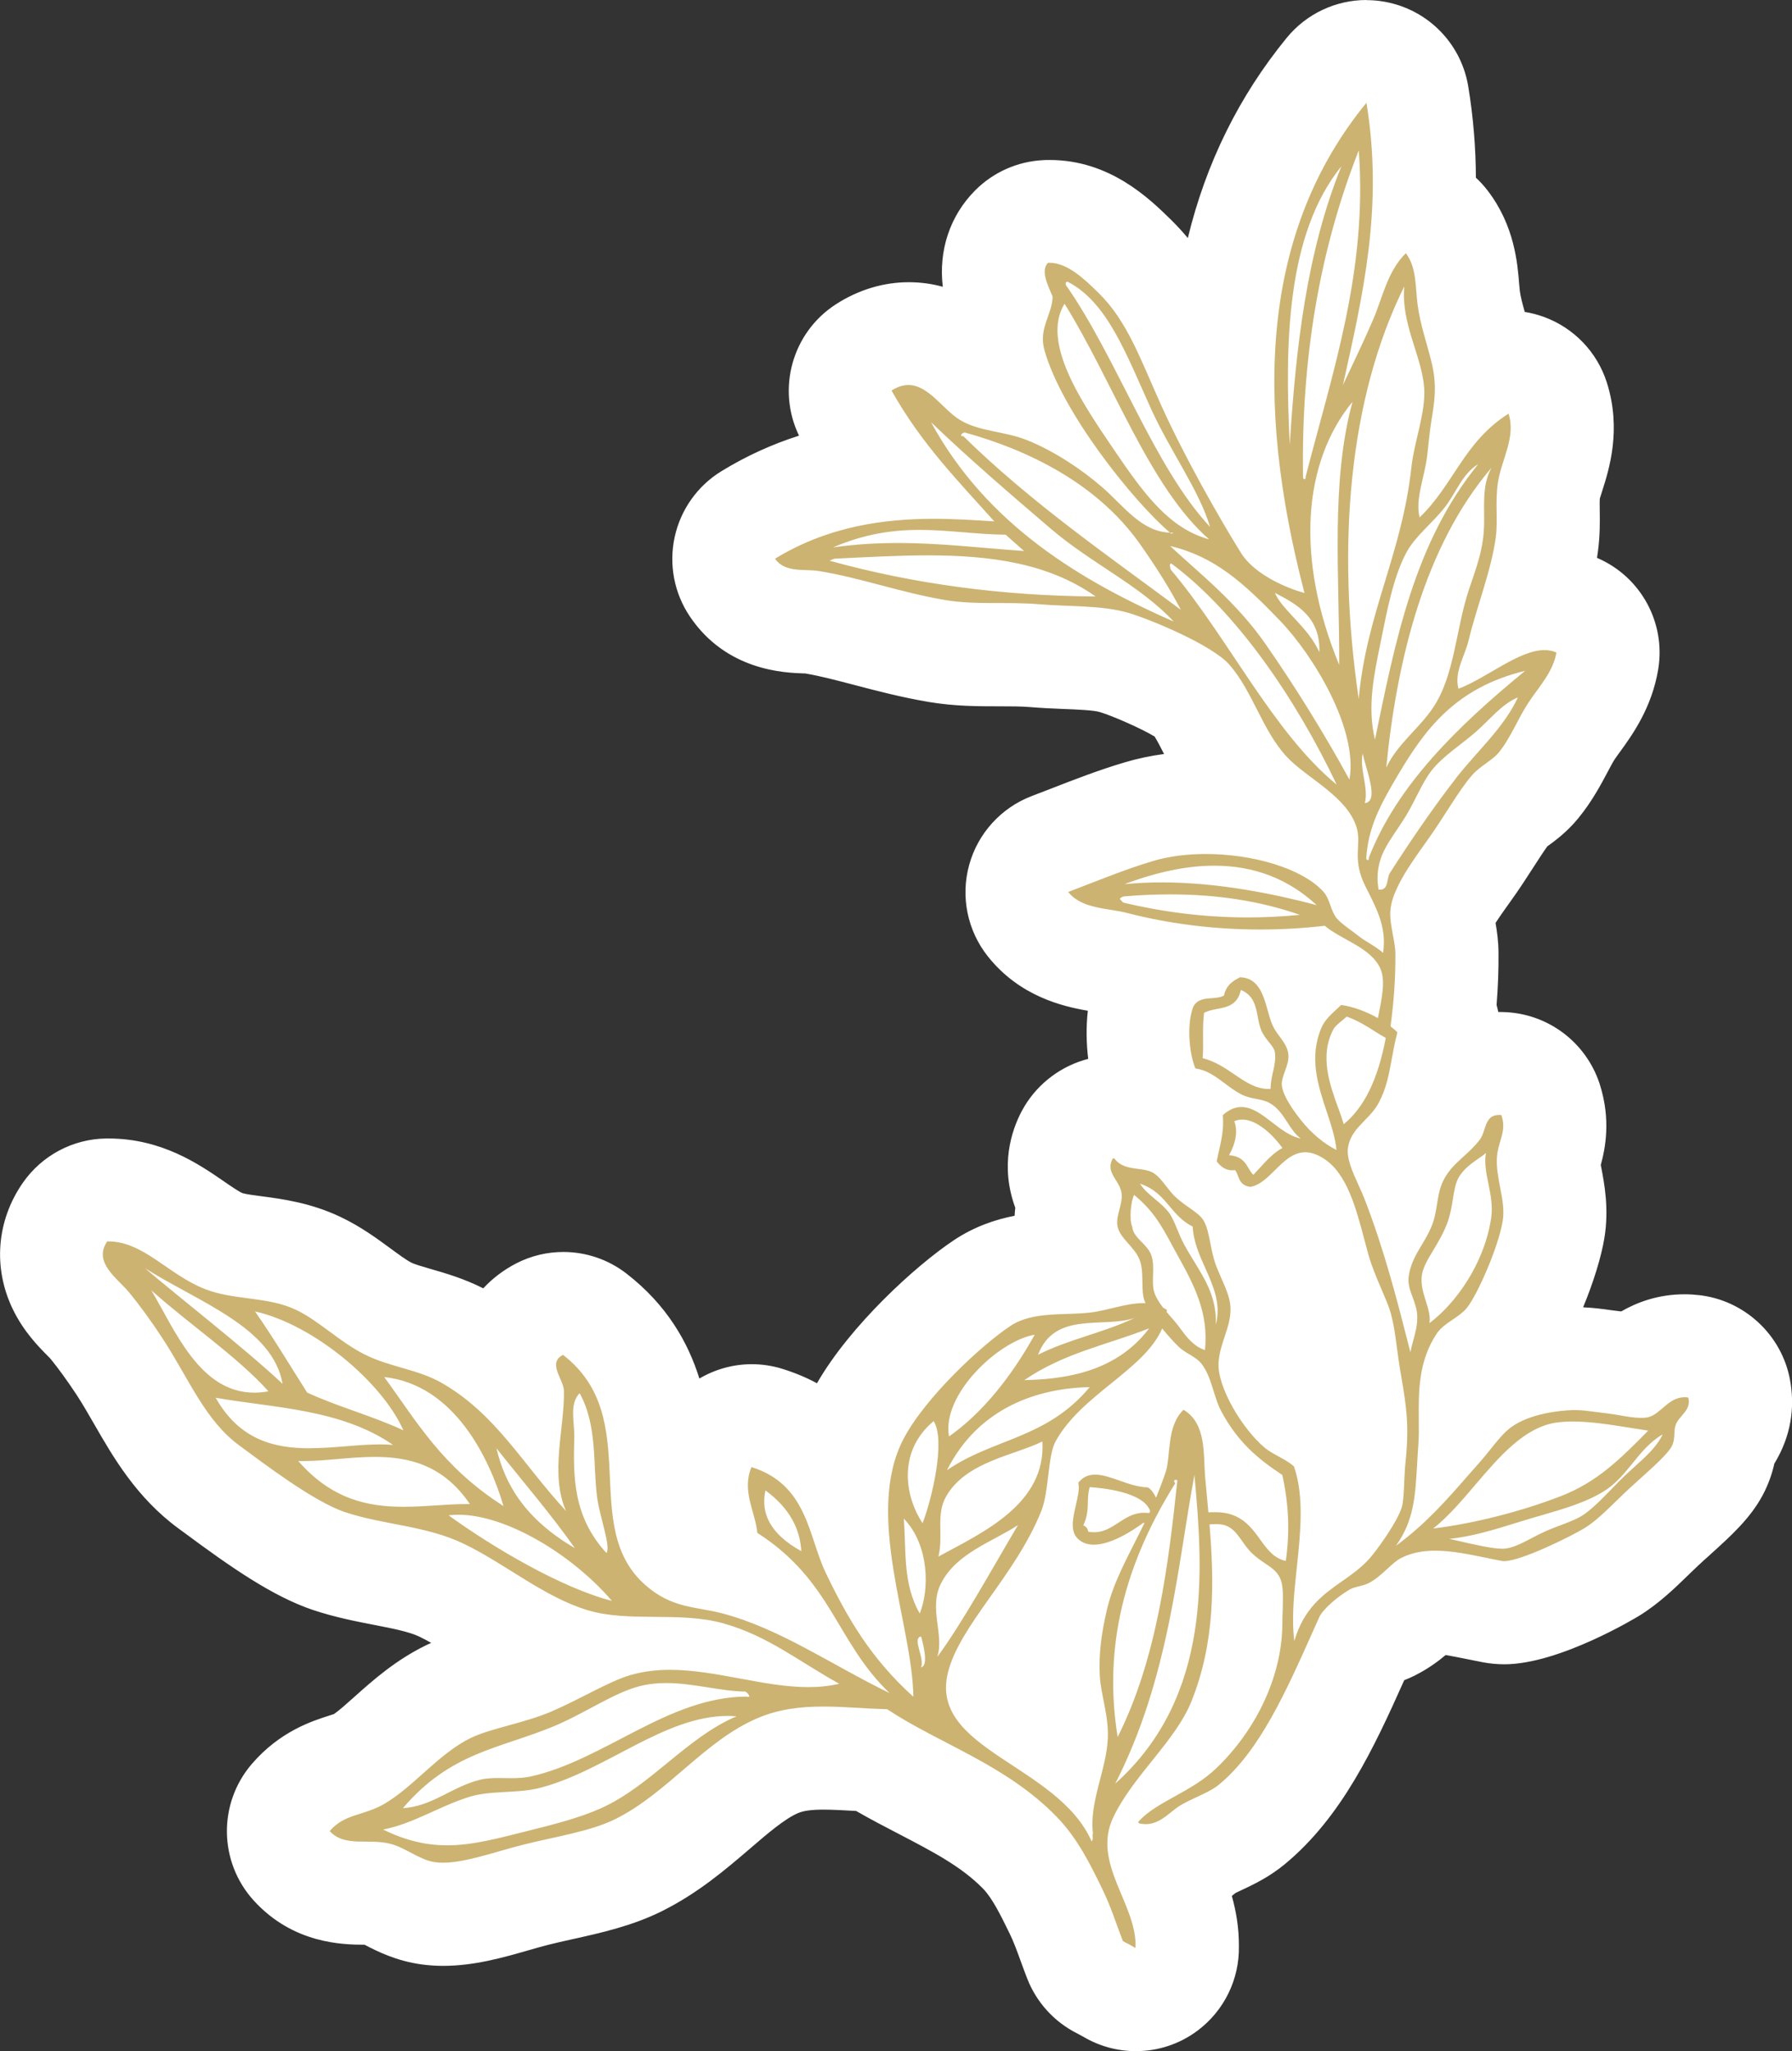 <?xml version="1.0" encoding="UTF-8"?> <svg xmlns="http://www.w3.org/2000/svg" id="Layer_2" data-name="Layer 2" viewBox="0 0 243.54 278.72"><rect x="0" y="0" width="243.54" height="278.72" fill="#333333" stroke="none"/> <defs> <style> .cls-1 { fill: #ccb371; } .cls-1, .cls-2 { stroke-width: 0px; } .cls-2 { fill: #fff; } </style> </defs> <path class="cls-1" d="m154.31,271.71c-1.21,0-2.43-.32-3.52-.96-.39-.23-.83-.46-1.3-.7-1.56-.78-2.77-2.11-3.4-3.73-.29-.75-.57-1.5-.84-2.26-.55-1.52-1.07-2.95-1.73-4.31-1.41-2.89-2.85-5.85-4.91-7.98-3.71-3.82-8.34-6.22-13.24-8.77-2.29-1.19-4.65-2.42-6.94-3.81-.68-.03-1.36-.07-2.04-.11-1.58-.09-3.07-.18-4.48-.18-2.62,0-4.53.31-6.19,1.02-2.8,1.19-5.49,3.5-8.33,5.94-3.02,2.59-6.45,5.53-10.63,7.61-3.21,1.6-6.9,2.41-10.46,3.2-1.2.27-2.41.53-3.61.84-.91.23-1.86.51-2.8.77-3.18.91-6.46,1.85-9.68,1.85-.7,0-1.38-.04-2.02-.13-2.35-.32-4.24-1.31-5.62-2.04-.44-.23-1.03-.54-1.26-.62-.24-.06-1.06-.07-1.61-.07-2.34-.01-6.7-.04-10.06-3.72-2.38-2.61-2.44-6.59-.14-9.27,2.54-2.96,5.46-3.88,7.4-4.49.79-.25,1.35-.43,1.81-.69,1.22-.71,2.62-1.96,4.11-3.29,2.27-2.03,4.85-4.33,8.1-5.91,1.95-.95,4.17-1.56,6.32-2.16,1.72-.48,3.51-.97,4.91-1.57,1.04-.44,2.13-.97,3.22-1.52-3.43-1.37-6.48-3.28-9.46-5.13-2.07-1.29-4.02-2.51-5.91-3.42-2.21-1.07-4.94-1.59-7.83-2.16-2.41-.47-4.9-.95-7.42-1.79-4.59-1.53-10.16-5.49-15.47-9.42l-.91-.67c-4.51-3.32-7.05-7.72-9.5-11.98-.85-1.48-1.74-3.02-2.69-4.46-1.49-2.26-2.72-3.94-4.09-5.62-.16-.19-.38-.4-.6-.62-6.26-6.28-4.88-11.45-2.63-14.68,1.29-1.84,3.38-2.95,5.62-2.99h.24c5.06,0,8.74,2.53,11.7,4.57,1.42.98,2.76,1.9,4.03,2.4,1.07.42,2.58.61,4.17.82,2.61.34,5.58.73,8.63,2.19,2.18,1.04,4.04,2.41,5.69,3.63,1.34.99,2.61,1.92,3.83,2.53,1.01.51,2.35.89,3.76,1.3,2.15.62,4.6,1.33,7.03,2.74,1.88,1.08,3.54,2.28,5.05,3.55-.04-4.79,3.77-7.04,4.72-7.53,1.01-.52,2.11-.77,3.2-.77,1.52,0,3.03.49,4.28,1.46,8.38,6.47,8.79,15.4,9.08,21.92.23,4.98.45,7.88,2.45,9.64,1.19,1.05,1.99,1.23,4.34,1.65.07.01.14.02.21.04-.49-.85-.81-1.79-.91-2.79-.04-.38-.22-1.04-.4-1.68-.65-2.33-1.74-6.24.1-10.67,1.11-2.67,3.7-4.32,6.46-4.32.69,0,1.39.1,2.08.32,4.93,1.53,7.93,4.41,9.88,7.45.41-2.69,1.19-5.32,2.49-7.82,3.67-7.03,12.23-14.87,16.86-17.95,3.85-2.56,8.19-2.7,11.36-2.8.57-.02,1.12-.04,1.63-.07-.64-1-1.21-2.23-1.46-3.73-.32-1.83-.03-3.42.24-4.56-1.64-3.08-1.71-6.08-.21-8.94.07-.14.15-.27.23-.4,1.05-1.72,2.77-2.91,4.7-3.31h0c.46-.1.96-.15,1.43-.15,1.61,0,3.16.55,4.41,1.53.85.11,2.11.3,3.46.88.02-.22.02-.43,0-.67-.02-.26-.02-.51-.02-.77-1.45-.77-2.6-2.02-3.25-3.59-.01-.04-.03-.07-.04-.11-1.36-3.47-1.89-9.19-.26-13.4.09-.24.2-.47.32-.7.29-.55.62-1.06.99-1.52-1.87-.34-3.71-.74-5.54-1.21-.38-.1-.96-.19-1.57-.29-2.66-.43-7.1-1.14-10.16-4.99-1.39-1.75-1.86-4.05-1.27-6.21.59-2.15,2.17-3.9,4.26-4.69.84-.32,1.7-.65,2.56-.99,3.1-1.21,6.31-2.46,9.55-3.41,2.73-.81,5.78-1.22,9.08-1.22,2.61,0,5.54.28,8.46.91-.87-.7-1.73-1.44-2.52-2.28-2.42-2.57-3.92-5.51-5.24-8.11-.92-1.8-1.78-3.5-2.72-4.58-1.38-1.29-7.47-4.1-10.46-4.98-1.67-.49-4.2-.6-6.65-.69-1.34-.05-2.72-.11-4.11-.23-1.55-.13-3.17-.13-4.9-.14-2.69,0-5.47,0-8.38-.49-3.43-.58-6.5-1.39-9.47-2.17-2.71-.71-5.27-1.39-7.76-1.78-.21-.02-.46-.02-.71-.03-2.07-.07-6.92-.22-9.89-4.64-1.07-1.58-1.44-3.54-1.03-5.4.41-1.87,1.56-3.48,3.19-4.48,5.34-3.27,11.35-5.27,18.22-6.06-1.68-2.24-3.32-4.67-4.85-7.4-1.81-3.23-.79-7.31,2.32-9.31,1.93-1.24,3.97-1.86,6.08-1.86,4.59,0,7.65,2.94,9.47,4.7.38.37.96.92,1.19,1.08.31.19,1.01.37,1.79.55-.27-.74-.51-1.46-.71-2.18-1.07-3.79-.06-6.85.55-8.59-.91-2.68-1.59-6.76,1.71-10.1,1.23-1.25,2.89-1.98,4.64-2.07.17,0,.35-.01.52-.01,5.35,0,9.1,3.67,11.58,6.1,4.2,4.11,6.35,9.06,8.63,14.3.46,1.06.94,2.17,1.46,3.3.61,1.34,1.28,2.75,2,4.18-.97-18.9,3.67-34.42,13.98-47.04,1.35-1.65,3.35-2.57,5.42-2.57.6,0,1.21.08,1.81.24,2.66.71,4.65,2.91,5.1,5.63.87,5.28,1.09,10.24.9,14.99,1.22.46,2.3,1.25,3.11,2.31,2.39,3.13,2.67,6.64,2.85,8.97.04.46.07.92.13,1.37.18,1.36.56,2.71,1,4.26.25.87.5,1.76.72,2.69.22.89.38,1.74.49,2.54,1-.52,2.1-.78,3.21-.78.81,0,1.62.14,2.4.42,2.04.74,3.61,2.38,4.27,4.45,1.36,4.27.16,8.02-.63,10.51-.25.77-.5,1.56-.57,2.04-.12.87-.11,1.79-.09,2.86.02,1.3.04,2.78-.18,4.45-.34,2.53-1,5.03-1.72,7.48.46-.05.93-.08,1.4-.08,1.56,0,3.05.31,4.44.92,2.92,1.29,4.6,4.38,4.09,7.53-.59,3.63-2.53,6.29-3.94,8.24-.3.42-.61.83-.89,1.26-.42.63-.86,1.45-1.31,2.32-.84,1.59-1.79,3.39-3.2,5.11-.96,1.18-2.07,1.99-2.97,2.64-.28.2-.7.51-.83.63-.69.8-1.75,2.45-2.78,4.04-.91,1.41-1.84,2.86-2.88,4.29-1.09,1.52-3.36,4.68-3.68,5.95.02.3.15.98.23,1.44.2,1.07.46,2.4.46,3.88.02,2.54-.1,5.12-.37,7.8.56,1.26.76,2.68.53,4.09-.03.21-.08.42-.13.63-.26.99-.44,1.94-.64,3.04,0,.02-.02.11-.02.12-.38,2.04-.8,4.33-1.93,6.8.03-.03.06-.05.09-.08.38-.35.72-.65.99-.94,1.99-5.7,6.19-6.55,8.54-6.55.21,0,.42,0,.64.02,2.93.17,5.46,2.11,6.38,4.93,1.1,3.43.31,6.15-.12,7.6-.07.25-.18.58-.19.69-.03.44.18,1.52.32,2.24.36,1.82.84,4.33.38,7.11-.73,4.44-4.02,12.21-6.39,15.11-1.19,1.42-2.5,2.31-3.38,2.9-.13.09-.33.22-.49.33-.65,1.15-.91,2.5-1.01,4,.42-.4.88-.78,1.36-1.14,3.99-2.92,9.26-3.55,12.05-3.67.21-.01.5-.02.79-.02,1.38,0,2.62.17,3.72.32l.13.02c.45.06.92.12,1.4.18.52.06,1.15.16,1.82.27,0,0,.62.11.85.15,1.35-1.1,3.65-2.68,6.97-2.68.41,0,.83.03,1.24.08.04,0,.08.01.12.02,3.16.44,5.67,2.95,6.11,6.1,0,.03,0,.06.01.1.5,3.35-.96,5.78-1.96,7.07-.11.98-.38,2.26-1.11,3.63-1.06,1.98-2.83,3.63-5.64,6.16l-.12.11c-.53.47-1.01.9-1.43,1.3-.51.47-1,.95-1.49,1.42l-.12.12c-1.63,1.59-3.48,3.39-5.53,4.65-.07.04-9.46,5.53-14.61,5.53h0c-.55,0-1.09-.05-1.61-.15-.72-.13-1.51-.29-2.29-.45-2.02-.42-3.94-.81-5.45-.81-.54,0-.97.05-1.28.15-.14.13-.56.51-.57.52-1,.91-2.29,2.08-4.02,2.96-1.11.55-2.06.81-2.68.97-.41.28-.84.64-1.1.89l-.48,1.08c-4.12,9.25-8.01,17.98-14.77,23.58-1.48,1.22-3.1,1.98-4.39,2.59-.02,0-.11.05-.13.06-.59.27-1.17.54-1.6.79-.14.1-.27.21-.42.33-.99.8-2.61,2.11-4.88,2.79.05.12.1.24.15.37,1.15,2.73,2.57,6.11,2.43,10.02-.05,2.13-1.06,4.17-2.82,5.48-1.24.92-2.72,1.39-4.2,1.39Zm-10.39-55.93c-1.18,1.85-2.4,3.58-3.56,5.21-2.18,3.07-4.23,5.98-4.72,8-.06.26-.05.36-.05.36.32,1.05,3.96,3.44,5.91,4.73.67.44,1.37.9,2.08,1.38-.04-.92-.25-1.98-.47-3.1-.25-1.29-.54-2.74-.62-4.29-.17-3.45.17-6.68,1.12-10.82.11-.49.24-.97.37-1.44-.02-.01-.05-.02-.07-.04Zm38.6-18.69c.67,1.96,1.02,3.96,1.17,5.97.03-.05.05-.1.07-.14.04-.46.08-1.25.1-1.72.04-1.05.1-2.19.22-3.34.41-3.99.1-5.85-.46-9.23l-.07-.41c-.13-.75-.26-1.53-.38-2.39-.05-.32-.23-1.7-.23-1.7-.21-1.6-.44-3.34-.8-4.25-.27-.67-.56-1.36-.85-2.03-.7-1.63-1.48-3.46-2.06-5.55l-.54-2c-.38-1.44-.96-3.64-1.59-5.22-1.33,1.21-3.14,2.54-5.61,3.06.1.51.21.99.31,1.28.15.41.33.82.5,1.22l.15.36c.69,1.57,1.57,3.58,1.76,5.97.22,2.89-.55,5.21-1.12,6.9-.18.54-.4,1.2-.47,1.6.25,1.27,2.1,4.52,3.75,5.91.07.05.49.28.8.44,1.02.55,2.24,1.22,3.44,2.34.87.8,1.52,1.83,1.9,2.94h0Z"></path> <path class="cls-2" d="m185.71,14c2.34,14.24-.53,26.24-3.2,38.33,1.38-2.96,2.81-5.89,4.1-8.89,1.3-3.02,1.94-6.57,4.45-9.03,1.49,1.95,1.28,4.61,1.6,7.01.37,2.74,1.21,5.05,1.87,7.71.82,3.27.41,5.49,0,8.06-.27,1.67-.38,3.18-.56,4.65-.37,3.13-1.66,5.9-1.04,8.47,4.64-4.44,6.02-10.27,12.09-14.1,1.04,3.26-1.02,6.31-1.46,9.45-.38,2.7.04,4.95-.28,7.36-.6,4.49-2.64,9.6-3.68,13.96-.52,2.19-2,4.34-1.39,6.6l-.02.02c3.85-1.45,8.22-5.26,11.71-5.26.56,0,1.11.1,1.62.33-.42,2.58-2.29,4.55-3.75,6.74-1.47,2.19-2.44,4.85-4.1,6.87-.83,1.02-2.54,1.83-3.61,3.06-1.85,2.13-3.88,5.8-6.11,8.89-2.47,3.44-4.87,6.87-5,9.65-.09,1.93.68,3.94.69,5.76.03,3.35-.23,6.63-.66,9.83.32.24.61.49.87.74.04.04.05.1.04.16-.33,1.28-.55,2.44-.75,3.57-.39,2.11-.72,3.94-1.74,5.87-.54,1.02-1.27,1.77-1.98,2.49-1,1.03-1.95,2-2.22,3.64-.23,1.45.63,3.35,1.47,5.19.29.64.57,1.25.79,1.83,2.64,6.82,4.35,13.47,5.99,19.89l.23.9c.11-.58.26-1.12.4-1.64.29-1.07.57-2.07.53-3.33-.03-.87-.33-1.69-.62-2.48-.33-.9-.64-1.75-.56-2.63.16-1.77,1-3.18,1.82-4.55.45-.75.91-1.53,1.26-2.36.47-1.11.64-2.2.81-3.26.14-.86.27-1.67.55-2.41.68-1.8,1.82-2.83,3.03-3.93.75-.68,1.53-1.39,2.23-2.32.29-.38.45-.89.61-1.37.31-.96.63-1.96,1.97-1.96.07,0,.15,0,.23,0,.06,0,.12.05.14.11.44,1.37.13,2.4-.19,3.49-.2.66-.4,1.34-.45,2.13-.09,1.35.17,2.74.43,4.08.3,1.54.6,3.12.35,4.63-.57,3.46-3.41,10-4.9,11.82-.5.6-1.17,1.06-1.88,1.54-.82.55-1.67,1.13-2.21,1.95-2.48,3.77-2.44,7.9-2.41,11.55.01,1.25.02,2.42-.06,3.53-.07.95-.12,1.84-.17,2.7-.25,4.35-.44,7.59-2.87,11.01,4.03-2.95,6.86-6.19,9.85-9.61.56-.64,1.12-1.28,1.7-1.93.42-.47.83-.99,1.27-1.54.91-1.14,1.85-2.31,2.82-3.02,2.57-1.88,6.6-2.26,8.22-2.33.16,0,.32-.01.49-.01.94,0,1.9.14,2.89.27.51.07,1.04.14,1.58.2.48.05,1.03.15,1.61.25.94.17,1.97.34,2.88.34.25,0,.49-.01.72-.04.84-.11,1.5-.68,2.2-1.28.85-.73,1.73-1.48,2.99-1.48.13,0,.27,0,.4.02.07.01.13.06.14.13h-.01c.23,1.05-.34,1.71-.89,2.35-.33.38-.68.78-.85,1.27-.13.35-.15.75-.17,1.16-.03.58-.06,1.17-.37,1.75-.55,1.03-2.45,2.73-4.28,4.38-.54.48-1.06.95-1.52,1.38-.53.49-1.08,1.02-1.61,1.54-1.47,1.43-2.99,2.92-4.41,3.79-1.67,1.03-8.61,4.5-10.95,4.5-.11,0-.22,0-.31-.03-.72-.13-1.45-.28-2.17-.43-2.3-.47-4.65-.96-6.87-.96-1.63,0-3.19.26-4.62.98-.64.31-1.27.9-1.94,1.52-.77.7-1.56,1.43-2.47,1.89-.48.24-.93.35-1.37.46-.45.11-.86.21-1.26.44-1.56.9-3.63,2.66-4.12,3.75l-.75,1.68c-3.78,8.48-7.35,16.49-12.85,21.05-.81.67-1.87,1.16-2.98,1.68-.76.35-1.55.72-2.29,1.16-.39.23-.78.54-1.19.87-.99.8-2.09,1.68-3.52,1.68-.28,0-.57-.03-.88-.11-.06,0-.1-.06-.12-.11-.01-.06,0-.12.04-.16,1.25-1.36,3.01-2.34,4.87-3.37,1.97-1.09,4.01-2.22,5.78-3.94,5.53-5.36,8.85-12.66,8.88-19.54,0-.52.02-1.09.04-1.64.04-1.39.09-2.82-.1-3.76-.3-1.47-1.18-2.06-2.29-2.81-.56-.38-1.19-.8-1.8-1.39-.51-.5-.92-1.07-1.31-1.63-.64-.91-1.25-1.77-2.24-2.12-.39-.14-.84-.19-1.33-.19-.28,0-.57.02-.87.04.64,7.87.78,16-2.46,24.05-2.16,5.39-7.92,10.08-10.62,15.75-2.98,6.26,3.29,11.87,3.02,17.72v.04c-.55-.33-1.13-.64-1.71-.93-.9-2.32-1.63-4.69-2.81-7.11-1.59-3.26-3.33-6.84-6.18-9.78-6.94-7.14-15.93-9.9-23.05-14.63-2.94-.07-5.83-.36-8.68-.36-3.01,0-5.98.32-8.92,1.57-7.24,3.08-12.2,10.17-19.34,13.72-3.4,1.69-8.16,2.38-12.67,3.52-3.76.96-7.73,2.41-10.76,2.41-.37,0-.73-.02-1.07-.07-2.06-.28-3.94-1.93-6-2.48-3.03-.81-6.26.51-8.32-1.75,2.05-2.39,4.57-2.04,7.41-3.69,4.03-2.35,7.39-6.83,11.76-8.96,2.72-1.32,7.22-2,10.92-3.58,3.89-1.66,7.83-4.09,10.69-4.94,1.79-.53,3.61-.74,5.46-.74,6.26,0,12.77,2.35,18.79,2.35,1.43,0,2.84-.13,4.21-.46-5.52-3.06-9.67-6.49-15.69-8.19-5.98-1.69-12.76-.1-18.45-1.79-5.93-1.77-11.19-6.3-16.88-9.04-5.13-2.47-10.97-2.58-16.08-4.28-4.28-1.42-11.03-6.58-14.44-9.09-4.69-3.45-6.82-9.06-10.49-14.65-1.44-2.18-2.83-4.14-4.54-6.22-1.45-1.76-4.89-4-2.9-6.85.04,0,.08,0,.13,0,4.82,0,8.15,4.53,13.18,6.49,3.98,1.55,8.47.97,12.34,2.81,3.15,1.5,5.88,4.34,9.4,6.1,3.39,1.69,7.23,2,10.42,3.84,7.35,4.23,10.86,10.87,16.89,17.41-2.25-4.98-.17-11.45-.3-16.36-.04-1.58-2.3-3.75-.12-4.87,11.07,8.55,2.08,23.27,11.19,31.28,3.64,3.21,6.85,2.9,10.42,3.84,7.88,2.07,14.81,6.97,22.77,10.84-7.33-7.03-7.78-15.22-17.97-21.77-.31-2.97-2.15-5.69-.8-8.94,7.63,2.37,7.72,9.43,10.09,14.36,2.94,6.11,6.07,11.57,11.91,16.85-.1-9.74-6.69-24.76-1.34-35.03,2.9-5.56,10.49-12.67,14.53-15.36,3.06-2.03,7.33-1.4,10.86-1.82,2.35-.28,4.87-1.28,7.18-1.28.11,0,.22,0,.33,0-.03-.07-.07-.14-.1-.21-.3-.73-.32-1.66-.33-2.65-.01-1.02-.03-2.07-.36-2.98-.31-.84-.94-1.55-1.54-2.24-.69-.78-1.34-1.52-1.49-2.41-.13-.75.08-1.53.28-2.29.17-.65.35-1.32.3-1.94-.06-.83-.45-1.45-.83-2.05-.53-.85-1.03-1.65-.42-2.82.03-.05.08-.09.13-.09,0,0,.01,0,.02,0,.05,0,.09.03.12.06.86,1.08,2.04,1.23,3.19,1.38.71.09,1.38.18,1.95.47.7.36,1.28,1.11,1.9,1.9.39.5.79,1.02,1.22,1.42.63.59,1.31,1.07,1.91,1.49.82.58,1.53,1.08,1.91,1.7.5.81.72,1.97.96,3.19.18.92.37,1.87.68,2.74.24.67.54,1.34.82,1.99.58,1.32,1.12,2.57,1.21,3.74.11,1.46-.32,2.77-.78,4.15-.37,1.11-.75,2.26-.83,3.51-.22,3.31,3.24,9.04,6.25,11.57.59.49,1.29.87,1.97,1.24.75.41,1.45.79,2.01,1.31.02.02.04.04.04.07,1.38,4.05.87,8.93.37,13.64-.38,3.57-.74,6.97-.34,10.02,1.3-4.47,3.94-6.33,6.49-8.12,1.26-.88,2.55-1.79,3.65-3,1.07-1.18,3.87-5.08,4.46-7.05.21-.68.27-1.97.33-3.33.04-.97.09-1.96.19-2.91.51-4.93.08-7.53-.52-11.12-.14-.83-.29-1.69-.43-2.65-.08-.55-.15-1.12-.23-1.68-.27-2.03-.55-4.13-1.22-5.83-.31-.77-.62-1.51-.93-2.23-.67-1.57-1.3-3.06-1.75-4.67-.17-.62-.34-1.27-.52-1.94-1.1-4.16-2.34-8.87-5.35-10.91-1.02-.69-1.9-.97-2.69-.97-1.66,0-2.9,1.23-4.11,2.43-1.06,1.05-2.07,2.04-3.32,2.27h-.05c-1.17-.17-1.43-.87-1.66-1.49-.11-.29-.21-.57-.4-.79-.13.02-.26.03-.38.03-.98,0-1.59-.57-2.07-1.15-.03-.03-.03-.08-.03-.13.1-.48.2-.92.29-1.34.37-1.65.67-2.95.54-4.8-.01-.05.01-.1.05-.13.86-.75,1.67-1.05,2.46-1.05,1.48,0,2.84,1.05,4.17,2.08,1.23.95,2.5,1.93,3.91,2.2-.76-.54-1.27-1.34-1.81-2.17-.63-.97-1.27-1.98-2.39-2.63-.55-.32-1.2-.45-1.89-.59-.61-.12-1.25-.25-1.82-.52-.87-.42-1.66-1.01-2.42-1.58-1.23-.92-2.39-1.79-3.9-2.01-.06,0-.11-.05-.13-.1-.84-2.14-1.15-5.99-.25-8.31.53-1.02,1.54-1.09,2.51-1.16.61-.05,1.19-.09,1.65-.35.35-1.51,1.26-1.99,2.13-2.46.03-.02.07-.03.1-.03,2.48.08,3.14,2.44,3.73,4.53.19.69.37,1.34.61,1.9.24.58.62,1.1.99,1.6.55.75,1.12,1.52,1.2,2.48.07.78-.2,1.53-.47,2.26-.23.66-.46,1.28-.42,1.87.11,1.59,1.97,3.97,2.58,4.75,1.38,1.75,3.13,3.23,4.85,4.08-.16-1.68-.73-3.4-1.33-5.21-1.2-3.62-2.44-7.37-.7-11.44.43-1,1.31-1.8,2.24-2.66.12-.11.25-.23.37-.34.04-.04.08-.04.13-.04,1.5.19,3.33.87,4.92,1.77.51-2.55,1.07-5.06.34-6.72-1.28-2.87-5.21-3.86-7.57-5.83-2.98.35-5.92.51-8.78.51-6.46,0-12.58-.83-18.09-2.25-2.63-.68-6.14-.52-7.99-2.85,3.78-1.44,7.77-3.1,11.6-4.23,2.14-.63,4.59-.93,7.1-.93,6.28,0,12.91,1.87,15.9,5.03,1.01,1.07,1.01,2.59,1.87,3.68.61.76,2.17,1.77,2.99,2.43,1.04.83,2.29,1.36,3.33,2.29.55-3.54-.99-6.22-2.43-9.1-1.85-3.71-.44-5.63-1.18-7.99-1.32-4.2-6.74-6.64-9.44-9.51-3.35-3.56-4.67-8.97-7.85-12.57-2.36-2.68-10.74-6.15-13.68-7.02-3.61-1.07-8.13-.84-12.15-1.18-4.33-.37-8.65.12-12.71-.56-6.22-1.05-11.63-3.06-17.29-3.96-1.84-.3-4.58.29-5.9-1.67,7.31-4.47,15-5.42,21.58-5.42,3.01,0,5.8.2,8.21.35-4.86-5.45-9.89-10.51-13.96-17.78.83-.53,1.59-.75,2.29-.75,2.73,0,4.68,3.3,6.95,4.71,2.65,1.64,6.04,1.53,9.17,2.78,3.59,1.43,7.38,3.93,10.21,6.39,2.93,2.54,5.34,6.07,9.22,6.18.05.05.11.1.16.14.12-.05.23-.09.35-.14h-.51c-4.94-4.21-14.69-16.34-17.06-24.8-.84-2.99,1.09-4.87,1.11-7.29-.77-1.77-1.62-3.57-.62-4.58.06,0,.13,0,.19,0,2.46,0,4.75,2.21,6.68,4.1,3.95,3.87,5.72,9.11,8.61,15.49,3.07,6.77,7.71,14.97,10.76,19.86,1.82,2.93,6.29,4.81,8.61,5.42-6.87-26.35-5.76-49.27,8.41-66.6m-8.4,51.14c.12,0,.19-.18.14-.31,3.66-14.25,8.44-28.03,7.23-44.37-5.37,13.61-7.85,28.47-7.57,44.51h-.01c.08.12.15.17.21.17m-2.01-4.68c.82-13.27,2.32-26.25,7.02-37.85-7.49,9.26-7.7,24.13-7.02,37.85m-10.83,11.17c-1.5-5.03-5.39-10.25-8.05-16.11-3.38-7.45-5.91-14.45-11.32-17.22h0c-.32.05-.27.26-.21.48,6.96,9.94,11.9,24.6,19.58,32.85m20.2,23.36c1.04-11.62,5.87-19.67,7.16-31.46.39-3.54,1.96-7.48,1.74-10.76-.3-4.34-3.17-8.73-2.71-13.82-7.54,15.2-9.24,35.32-6.19,56.04m-20.33-21.68c-8.1-7.06-13.06-21.44-19.65-32.02-3.27,5.32,2.53,13.67,6.73,19.86h0c4.2,6.2,7.55,10.67,12.91,12.16m17.69,17.07c.04-12.16-1.18-24.86,1.81-35.76-6.71,8.15-7.82,21.19-1.81,35.76m-22.49-5.89c-4.53-4.89-11.19-7.9-16.73-12.64-5.44-4.65-11.04-9.46-16.25-14.45,7.67,14.09,20.63,21.66,32.98,27.09m-28.73-25.19s.08,0,.12-.02c9.32,9.13,19.55,16.14,29.58,23.61-1.52-2.91-3.39-5.88-5.62-9.03-5.79-8.15-15.15-12.7-23.75-15.07-.58.13-.59.51-.33.51m56.08,41.23c2.76-13.3,5.29-26.69,14.03-37.43-2.14,1.28-2.93,3.75-4.51,5.83h-.01c-1.6,2.1-3.97,3.85-5.21,6.12-1.83,3.36-2.71,8.22-3.54,12.29-.86,4.25-1.85,8.68-.76,13.19m1.53,3.81c1.53-3.26,4.47-5.3,6.39-8.19,2.93-4.39,3.05-10.62,4.86-16.04.98-2.93,1.83-5.08,2.02-8.06.18-2.8-.41-5.88,1.04-8.47-9.05,10.6-12.85,25.95-14.31,40.76m-75.19-29.93c3.04-.43,5.95-.6,8.8-.6,5.88,0,11.46.69,17.17,1.09-.83-.75-1.67-1.47-2.5-2.22-3.98-.03-7.71-.65-11.71-.65-3.58,0-7.37.5-11.76,2.38m70.19,31.55c1.21-6.8-4.85-16.82-9.44-21.6-4.93-5.13-8.89-8.72-14.93-10.14,3.99,3.73,8.96,7.55,12.98,13.34,3.92,5.63,7.87,11.97,11.39,18.4m-70.67-29.75s-.01,0-.02,0h0s0,0,.02,0c11.4,3.16,23.45,4.78,36.17,4.87-6.44-4.57-14.4-5.59-22.8-5.59-4.17,0-8.44.25-12.69.45-.22.09-.45.19-.67.27m68.93,30.44c-5.6-11.77-13.69-23.56-22.5-30.07-.33.14-.1.53-.07.83,7.77,9.17,13.91,22.14,22.57,29.24m-2.36-18c.19-4.84-3.23-6.61-6.04-8.06,1,2.36,4.53,4.64,6.04,8.06m6.58,28.25c.12,0,.19-.18.14-.31,3.83-9.86,12.04-17.85,21.25-25.41-9.54,2.31-13.67,8.06-17.29,14.16-2.42,4.09-4.06,7.13-4.31,11.39.08.12.15.17.21.17m20.41-22.11c-2.2.9-3.73,2.95-5.76,4.72-1.92,1.68-4.39,3.22-5.97,5.21-1.28,1.62-2.27,4.2-3.54,6.25-2.19,3.55-4.36,5.5-3.68,9.93.08.01.15.02.22.02,1.17,0,.88-1.56,1.31-2.24,2.58-4.03,5.76-8.73,8.96-12.85h-.01c2.91-3.75,6.51-6.84,8.47-11.04m-20.82,14.37c2.02-.2.18-4.52-.28-6.74-.48,2,.86,4.78.28,6.74m-32.64,11.01c1.67-.16,3.35-.24,5.02-.24,7.67,0,15.22,1.54,21.09,3.09-3.87-3.58-8.51-5.36-13.92-5.36-3.7,0-7.77.84-12.19,2.51m-.21,2.5h0c5.39,1.28,11,2.02,16.94,2.02,2.31,0,4.68-.11,7.09-.35-5.45-1.91-11.35-2.78-17.62-2.78-2.07,0-4.19.09-6.34.28-.89.34-.32.42-.07.83m19.8,25.32c.08,0,.16,0,.25,0,0-.82.17-1.58.33-2.32h.01c.2-.95.4-1.83.23-2.75-.08-.39-.4-.8-.78-1.27-.37-.46-.79-.99-1.05-1.61-.23-.55-.35-1.16-.47-1.81-.28-1.47-.57-2.99-2.31-3.68-.44,2.05-1.86,2.32-3.22,2.58-.65.12-1.26.24-1.78.54-.15,1.2-.14,2.33-.13,3.42.01.87.02,1.78-.06,2.72,1.76.47,3.09,1.37,4.37,2.25,1.52,1.03,2.86,1.94,4.61,1.94m9.45,2.61h.01c.28.77.54,1.51.74,2.18,2.8-2.32,4.62-6.05,5.71-11.72-.54-.3-1.05-.62-1.54-.93-1.12-.71-2.28-1.44-3.77-1.97-.21.19-.43.37-.65.55-.46.38-.95.78-1.14,1.14-1.95,3.62-.51,7.57.64,10.75m-11.55,9.07c.29-.3.58-.61.86-.92h0c.94-1.04,1.91-2.1,3.1-2.74-1.1-1.55-3.34-3.86-5.46-3.86-.37,0-.73.07-1.08.22.49,1.31.24,2.9-.71,4.62,1.69.15,2.18.97,2.65,1.77.2.33.38.64.65.91m31.61-2.97c-.26.22-.57.43-.91.67-.99.69-2.22,1.55-2.86,2.77-.38.72-.55,1.73-.72,2.8-.16,1-.35,2.13-.73,3.18-.52,1.42-1.27,2.68-1.93,3.78-.74,1.22-1.37,2.28-1.53,3.27h-.01c-.21,1.3.16,2.49.52,3.65.33,1.03.63,2.01.5,2.99,3.56-2.68,7.44-8.04,8.38-14.28.24-1.59-.07-3.14-.37-4.64-.3-1.46-.58-2.86-.34-4.19m-36.71,23.28h.01c.72-2.8-.34-5.16-1.44-7.64-.8-1.78-1.62-3.63-1.71-5.64-1.42-.72-2.29-1.75-3.13-2.75-1.05-1.24-2.04-2.42-4.04-3.09.53.84,1.31,1.48,2.06,2.11.65.54,1.32,1.1,1.85,1.79.44.58.76,1.34,1.12,2.22.27.66.58,1.41.98,2.15.43.8.9,1.57,1.36,2.32,1.57,2.56,3.07,4.99,2.94,8.53m-1.48,3.49c.55-5.15-1.56-8.98-3.8-13.03-.25-.44-.48-.87-.7-1.28-1.38-2.56-2.48-4.59-5.12-6.77-.46.88-.69,3.4-.26,4.31,0,.02,0,.03,0,.05.1.84.68,1.43,1.29,2.05.5.51,1.02,1.04,1.28,1.73.32.85.29,1.8.26,2.72-.03.9-.06,1.74.21,2.5.25.7.68,1.34,1.16,1.96.17.09.34.19.51.31,0,.1-.02.19-.04.28.17.2.34.4.52.6.34.38.66.74.94,1.11.15.19.29.38.44.58.83,1.12,1.77,2.37,3.3,2.88m-125.34,4.59c-1.35-7.66-11.35-11.07-18.7-15.71,4.71,4.03,13.41,10.76,18.7,15.71m-3.84,1.2c.61,0,1.25-.06,1.92-.18-4.27-4.75-10.78-9.12-15.92-13.73,3.26,5.51,6.61,13.91,14,13.91m20.26,5.12c-2.9-6.55-12.22-14.38-20.17-16.16,2.55,3.65,4.75,7.35,7.09,11.03,4.41,2.02,8.67,3.09,13.08,5.13m86.25-10.27c4.29-2.16,8.81-2.95,13.12-5-4.2,1.45-10.84-1-13.12,5m-1.87,3.45c4.63-.13,12.22-.7,16.97-7.04-5.67,2.24-11.54,3.32-16.97,7.04m9.16,62.69c.29-.4.02-.71.17-1.08-.52-4.31,1.84-8.67,2.02-12.91.13-3.17-.96-6-1.09-8.54-.15-3.03.22-5.73.95-8.89.93-4.03,3.05-7.58,5.13-11.87-.06,0-.13,0-.19.01-1.43,1.05-4.35,2.95-6.71,2.95-.85,0-1.62-.25-2.22-.87-1.02-1.03-.6-2.82-.2-4.55.25-1.11.5-2.17.33-2.91,0-.05,0-.1.03-.14.64-.77,1.4-1.05,2.24-1.05,1.02,0,2.15.4,3.32.81,1.25.44,2.54.89,3.82.92.03,0,.06,0,.08.03.51.33.8.85,1.06,1.37.46-1.11.91-2.27,1.32-3.5.71-2.16.08-6.21,2.42-8.44,3.18,1.9,2.66,6.12,2.95,9.28.14,1.54.29,3.09.43,4.65.27-.01.54-.02.81-.02.9,0,1.79.1,2.63.44,1.74.7,2.69,2.02,3.61,3.3.94,1.3,1.83,2.53,3.47,2.89.56-3.96.4-7.78-.48-11.69-3.36-2.2-6.06-4.51-8.26-8.59-.47-.86-.78-1.86-1.08-2.83-.41-1.32-.84-2.69-1.67-3.72-.43-.53-1.02-.89-1.64-1.26-.48-.29-.98-.59-1.39-.98-.64-.61-1.48-1.53-2.28-2.52-2.45,5.67-11,8.95-14.51,15.38-1.05,1.94-.86,6.78-1.91,9.4-3.54,8.86-11.14,15.54-12.71,22.03-2.53,10.45,14.95,12.45,19.55,22.9m-19.39-55.04c4.49-3.15,8.45-8.07,11.64-13.82-4.87.8-12.69,8.14-11.64,13.82m-60.55,9.46c-1.92-6.51-6.69-16.49-16.21-17.53,4.41,6.01,7.84,12.19,16.21,17.53m60.27-4.87c6.36-4.38,13.49-4.22,19.4-11.29-6.9.13-15.07,2.68-19.4,11.29m-46.29,11.25h.01s0,0,0,0c.64-.79-.9-4.9-1.25-7.46-.62-4.53.07-9.79-2.39-14.26-1.46,1.48-.67,3.98-.73,6.06-.16,5.36-.13,10.77,4.37,15.66,0,0,0,0,0,0m-40.33-14.24c3.27,0,6.59-.52,9.56-.52.61,0,1.21.02,1.78.08-7.11-4.93-16.44-5.05-24.12-6.42,3.23,5.72,7.94,6.87,12.78,6.87m83.29,10.18c1.23-3.12,3.19-11.24,1.51-13.87-4.78,3.98-4.06,9.97-1.51,13.87m69.41.72c5.44-.66,11.85-2.28,17.27-4.37,4.95-1.9,8.07-5,11.94-8.93-.77-.11-1.55-.24-2.38-.37-2.67-.43-5.41-.87-7.87-.87-.78,0-1.54.05-2.25.15-4.32.63-7.74,4.63-11.04,8.5-1.81,2.13-3.68,4.32-5.68,5.89m9.4,2.75h.04c1.2-.01,2.51-.69,3.89-1.41.58-.31,1.19-.63,1.82-.91.7-.32,1.41-.59,2.1-.85,1.27-.48,2.46-.93,3.34-1.56,1.21-.87,2.45-2.14,3.64-3.37.66-.69,1.35-1.4,2.02-2.02.34-.31.68-.63,1.03-.94h0c1.62-1.46,3.16-2.85,3.9-4.48-1.71,1-2.93,2.49-4.1,3.94-1.05,1.29-2.13,2.62-3.55,3.57-2.46,1.65-5.74,2.6-8.92,3.52-.74.21-1.46.42-2.17.64-.37.11-.74.22-1.11.34-2.99.93-6.07,1.88-9.13,2.19.42.09.9.2,1.42.32,1.96.45,4.4,1.02,5.79,1.02m-76.65,1.06c6.08-3.3,14.62-7.14,14.13-15.64-3.8,1.9-10.34,2.72-13.06,7.43-1.47,2.54-.35,5.21-1.07,8.21m-49.41-1.14c-3.22-4.58-7.07-9.05-10.66-13.57,1.17,4.92,3.87,9.59,10.66,13.57m-36.78-11.83c-.28,0-.55,0-.82-.02,4.55,5.23,9.5,6.23,14.31,6.23,2.94,0,5.82-.37,8.53-.37.17,0,.33,0,.49,0-3.59-5.3-8.26-6.41-12.92-6.41-3.33,0-6.65.56-9.59.56m110.22,43.84c13.28-11.92,11.93-29.11,10.76-41.95-2.31,12.37-3.41,27.57-10.76,41.95m.33-6.34c5.38-10.67,6.93-23.73,8.11-34.87h0c-.1-.06-.17-.08-.24-.08-.26,0-.22.34-.04.47-7.76,12.36-9.58,23.72-7.83,34.48m-4-27.89h.02c.28.05.54.07.78.07,1.32,0,2.29-.64,3.31-1.3,1.02-.67,2.07-1.35,3.49-1.35.22,0,.45.02.69.05.04-.09.09-.19.13-.28-.91-2.64-6.71-3.16-8.23-3.25-.21.75-.22,1.39-.24,2.06-.02.93-.05,1.89-.62,3.14.4.16.62.45.67.86m-38.99,2.64c-.19-3-1.54-5.8-4.88-8.26-.68,3.14.67,5.94,4.88,8.26m-25.74,6.76c-5.38-6.28-14.34-11.71-20.87-11.71-.45,0-.9.03-1.33.08,6.1,4.42,15.39,9.88,22.2,11.63m41.83,1.71c1.33-3.25,1.31-9.29-2.17-12.9.35,4.36-.16,8.87,2.17,12.9m2.39,5.89c3.35-4.52,7.58-12.21,10.96-17.9-3.47,2.28-8.48,3.83-10.52,8.05-1.6,3.32.51,6.8-.44,9.85m-2.21,1.42c1.04-.2.33-3.06,0-4.19-1.28.24.53,2.92,0,4.19m-70.44,19.14c3.99-.21,6.7-2.93,10.52-3.86.8-.2,1.65-.23,2.52-.23.56,0,1.12.02,1.69.02.9,0,1.8-.04,2.7-.24,10.02-2.26,18.6-10.77,29.25-10.85.11.03.2.05.26.05.36,0,0-.49-.37-.73-3.47-.05-7.08-1.16-10.77-1.16-1.21,0-2.44.12-3.66.44-3.48.9-7.47,3.72-11.65,5.45-7.4,3.06-13.98,3.5-20.48,11.12m6.03,5.04c3.47,0,6.85-.93,10.89-1.94,3.44-.86,7.08-1.78,9.96-3.07,6.82-3.06,11.62-9.59,18.47-12.52,0,0,0,0,0,0s0,0,0,0,0,0,0,0h0s-.01,0-.02,0c-.39-.03-.77-.05-1.16-.05-8.65,0-16.57,7.43-25.47,9.76-3.3.86-6.74.27-9.9,1.31-4.09,1.34-7.41,3.57-11.48,4.37,3.19,1.56,5.97,2.14,8.69,2.14M185.71,0c-4.14,0-8.14,1.84-10.84,5.14-6.48,7.92-10.98,17.04-13.44,27.21-.71-.86-1.48-1.69-2.31-2.51-2.89-2.83-8.27-8.1-16.47-8.1-.29,0-.57,0-.86.02-3.5.17-6.81,1.64-9.28,4.13-3.42,3.45-4.97,8.15-4.38,13.08-1.41-.39-2.95-.62-4.64-.62-3.42,0-6.83,1.03-9.86,2.98-5.99,3.85-8.1,11.54-5.04,17.87-3.73,1.19-7.23,2.8-10.53,4.82-3.26,1.99-5.56,5.23-6.37,8.96-.81,3.73-.07,7.63,2.07,10.8,4.98,7.39,12.88,7.64,15.47,7.73.06,0,.13,0,.19,0,2.05.35,4.33.95,6.73,1.58,2.98.78,6.35,1.67,10.08,2.3,3.5.59,6.71.59,9.54.59,1.57,0,3.06,0,4.3.11,1.56.13,3.02.19,4.43.25,1.63.06,4.1.16,4.93.41,1.76.52,5.73,2.27,7.49,3.34.38.62.88,1.58,1.28,2.37-1.87.25-3.66.63-5.36,1.14-3.51,1.04-6.86,2.34-10.09,3.6-.85.33-1.69.66-2.52.97-4.17,1.59-7.34,5.07-8.52,9.38-1.18,4.3-.24,8.91,2.54,12.41,4.32,5.44,10.17,6.8,13.59,7.39-.25,2.21-.2,4.44.05,6.54-3.58.92-6.73,3.23-8.67,6.46-.14.23-.27.47-.4.71-1.34,2.56-2.95,7.32-.84,13.06-.04.35-.07.71-.09,1.09-2.62.51-5.48,1.47-8.27,3.33-5.16,3.44-14.07,11.56-18.59,19.43-1.41-.76-2.97-1.42-4.71-1.96-1.38-.43-2.78-.63-4.15-.63-2.53,0-4.98.69-7.12,1.95-1.53-4.9-4.4-10-9.93-14.28-2.5-1.93-5.52-2.92-8.56-2.92-2.18,0-4.38.51-6.4,1.55-1.72.89-3.23,2.04-4.48,3.39-2.64-1.33-5.12-2.05-7.18-2.64-1-.29-2.14-.62-2.59-.85-.68-.34-1.71-1.1-2.8-1.9-1.81-1.33-4.05-2.99-6.83-4.31-4.06-1.93-7.92-2.44-10.73-2.81-.92-.12-2.17-.29-2.58-.42-.47-.18-1.63-.98-2.56-1.62-3.36-2.31-8.43-5.81-15.67-5.81-.12,0-.23,0-.35,0-4.5.07-8.68,2.3-11.26,5.98-3.62,5.18-4.12,11.65-1.35,17.3,1.49,3.04,3.54,5.09,4.76,6.32.1.1.2.2.29.29,1.15,1.42,2.22,2.89,3.54,4.88.82,1.25,1.61,2.62,2.45,4.08,2.55,4.43,5.72,9.94,11.42,14.13l.9.66c6,4.44,11.85,8.58,17.43,10.44,2.94.98,5.78,1.53,8.29,2.02,2.43.47,4.73.92,6.13,1.59.51.25,1.05.53,1.61.85-.24.11-.47.22-.71.33-4.14,2.02-7.23,4.77-9.71,6.99-.95.85-2.11,1.89-2.79,2.35-.17.06-.4.13-.58.19-2.36.75-6.76,2.14-10.6,6.61-4.6,5.37-4.48,13.32.28,18.55,5.35,5.87,12.07,5.99,15.06,6,1.65.87,4.29,2.2,7.72,2.67.94.13,1.94.2,2.96.2,4.19,0,8.13-1.12,11.6-2.12.94-.27,1.83-.52,2.63-.73,1.02-.26,2.16-.51,3.36-.78,3.79-.84,8.08-1.79,12.07-3.77,4.96-2.46,8.73-5.7,12.07-8.56,2.42-2.08,4.71-4.04,6.52-4.81.74-.31,1.8-.46,3.44-.46,1.21,0,2.61.08,4.08.16.12,0,.23.01.35.02,1.96,1.13,3.9,2.14,5.81,3.13,4.57,2.38,8.52,4.43,11.45,7.44,1.27,1.31,2.41,3.65,3.62,6.12.52,1.06.96,2.27,1.47,3.67.29.81.59,1.61.9,2.41,1.26,3.24,3.68,5.9,6.79,7.46.33.17.63.33.87.47,2.2,1.3,4.66,1.94,7.11,1.94,2.96,0,5.9-.93,8.37-2.78,3.66-2.73,5.71-7.03,5.63-11.47.02-2.53-.39-4.81-.96-6.84.19-.15.36-.28.51-.41.24-.12.53-.25.68-.32.03-.01.06-.03.08-.04l.07-.03c1.57-.74,3.73-1.75,5.89-3.54,7.71-6.39,12.09-15.77,16.2-24.98.47-.18.97-.4,1.49-.66.02,0,.04-.02.05-.03,1.68-.85,3.05-1.85,4.09-2.73.83.14,1.81.34,2.67.51.76.16,1.61.33,2.51.5.91.16,1.85.25,2.8.25,7.55,0,18.2-6.52,18.3-6.58,2.68-1.64,4.92-3.82,6.73-5.58l.09-.09s.03-.03.04-.04c.43-.42.88-.85,1.31-1.25.02-.02.04-.04.06-.05.38-.36.81-.75,1.26-1.14.02-.02.05-.04.07-.07l.13-.12c2.79-2.52,5.43-4.9,7.12-8.07.82-1.54,1.3-3.02,1.58-4.28,2.41-3.95,2.66-7.73,2.25-10.63,0-.07-.02-.13-.03-.2-.88-6.19-5.83-11.12-12.02-12.01-.1-.01-.2-.03-.3-.04-.69-.08-1.39-.13-2.09-.13-3.63,0-6.51,1.11-8.62,2.33-.09-.01-.17-.02-.26-.03-.41-.05-.81-.1-1.2-.15l-.13-.02c-1-.14-2.2-.3-3.59-.36,1.4-3.37,2.47-6.85,2.89-9.4.66-4.01-.02-7.5-.42-9.58-.02-.09-.04-.22-.07-.36.6-2.17,1.41-6.13-.13-10.95-.02-.05-.03-.11-.05-.16-1.85-5.52-6.84-9.31-12.59-9.65-.35-.02-.71-.03-1.06-.03-.03,0-.07,0-.1,0-.07-.32-.14-.64-.23-.96.19-2.39.28-4.71.26-7.02,0-1.58-.2-2.98-.4-4.12.67-1.03,1.6-2.33,2.09-3.01,1.12-1.55,2.15-3.15,3.06-4.56.56-.87,1.35-2.1,1.88-2.83,1.09-.79,2.71-1.98,4.24-3.86,1.85-2.26,3.07-4.58,3.97-6.27.34-.64.72-1.36.92-1.66.21-.31.47-.68.76-1.07,1.62-2.23,4.33-5.96,5.19-11.23,1.03-6.3-2.34-12.49-8.18-15.06-.05-.02-.09-.04-.14-.06.05-.31.09-.61.13-.92.29-2.19.26-4.09.24-5.48,0-.63-.02-1.27.01-1.65.07-.24.21-.69.32-1.02.93-2.92,2.67-8.36.63-14.77-1.32-4.13-4.47-7.41-8.54-8.9-.85-.31-1.73-.54-2.61-.68-.32-1.13-.56-2.05-.67-2.83-.02-.17-.06-.6-.09-.97-.22-2.76-.62-7.9-4.26-12.66-.49-.64-1.03-1.24-1.62-1.78-.02-3.97-.33-8.09-1.04-12.4-.89-5.43-4.88-9.83-10.2-11.25-1.2-.32-2.41-.48-3.62-.48h0Z"></path> </svg> 